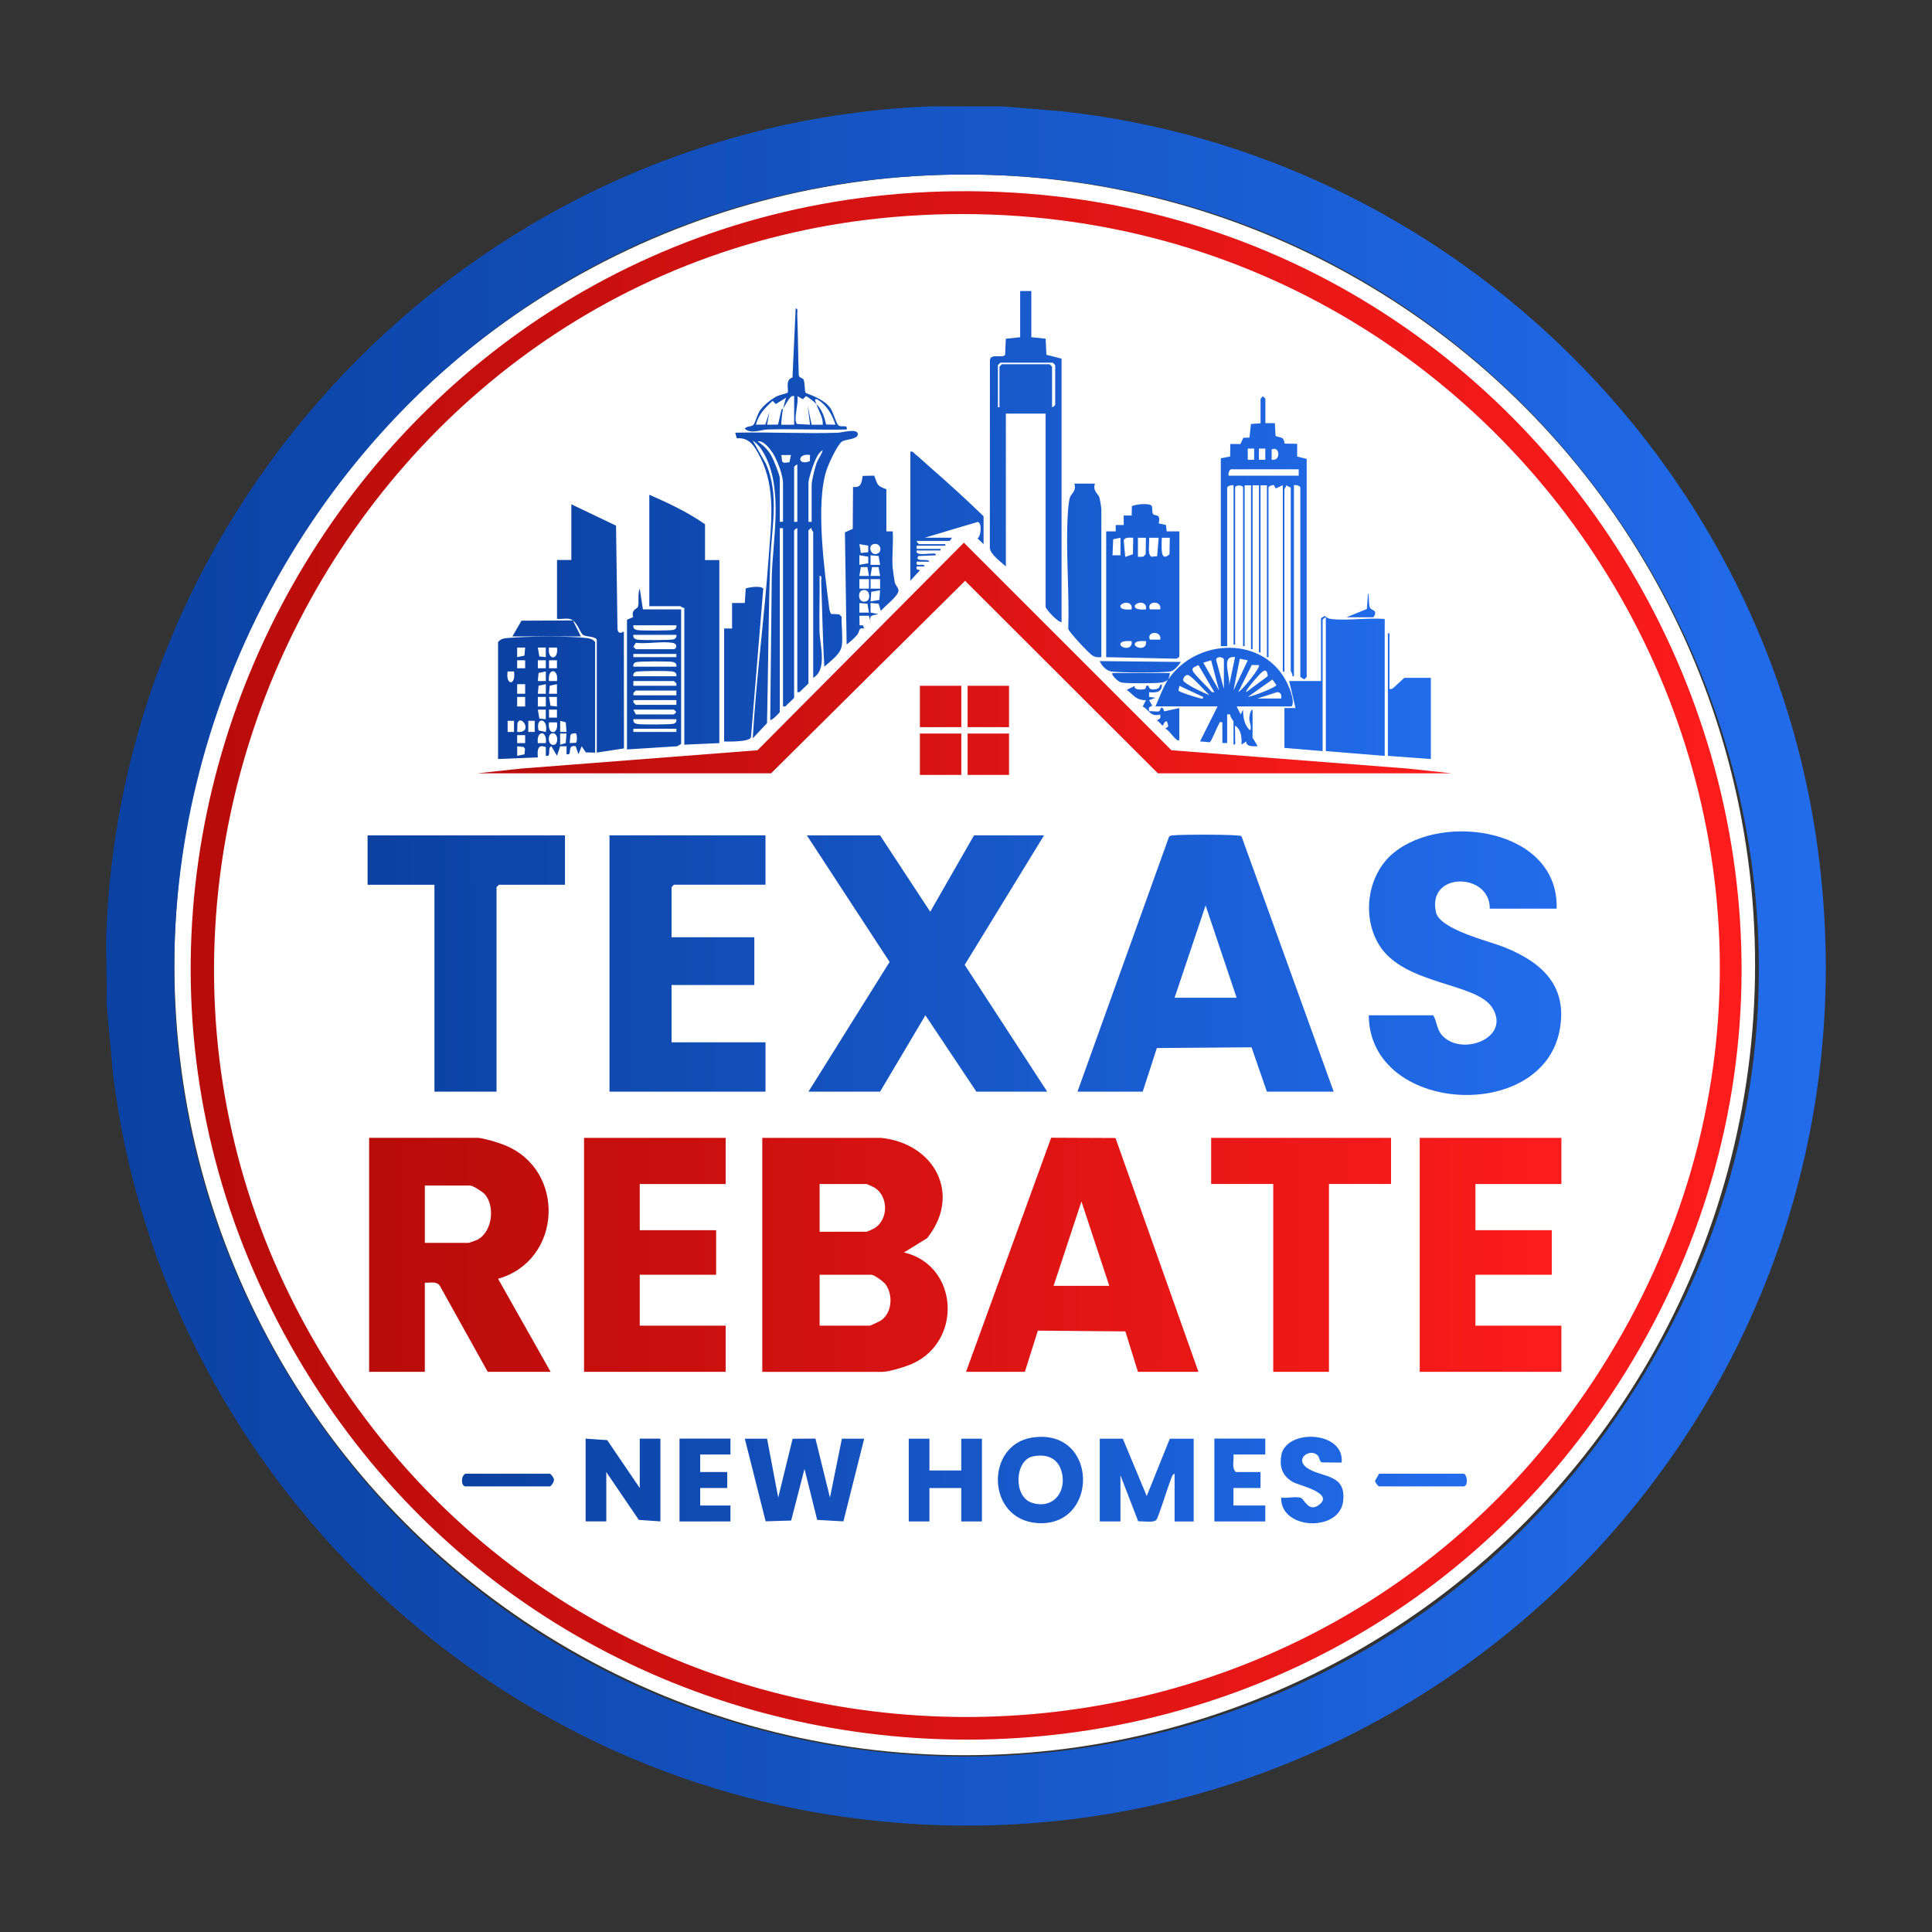 <?xml version="1.0" encoding="UTF-8"?><svg id="a" xmlns="http://www.w3.org/2000/svg" xmlns:xlink="http://www.w3.org/1999/xlink" viewBox="0 0 476.46 476.46"><rect x="0" y="0" width="476.46" height="476.46" fill="#333333" stroke="none"/><defs><style>.i{fill:#fff;}.j{fill:url(#c);}.k{fill:url(#d);}.l{fill:url(#h);}.m{fill:url(#g);}.n{fill:url(#e);}.o{fill:url(#f);}.p{fill:url(#b);}</style><linearGradient id="b" x1="26.19" y1="238.23" x2="450.27" y2="238.23" gradientUnits="userSpaceOnUse"><stop offset="0" stop-color="#0b41a1"/><stop offset="1" stop-color="#226cec"/></linearGradient><linearGradient id="c" x1="47.02" y1="238.08" x2="429.5" y2="238.08" gradientUnits="userSpaceOnUse"><stop offset="0" stop-color="#b70c0a"/><stop offset="1" stop-color="#fd1c1c"/></linearGradient><linearGradient id="d" x1="90.65" y1="237.53" x2="385.01" y2="237.53" xlink:href="#b"/><linearGradient id="e" x1="91.04" y1="309.45" x2="385.05" y2="309.45" xlink:href="#c"/><linearGradient id="f" x1="117.73" y1="162.46" x2="357.97" y2="162.46" xlink:href="#c"/><linearGradient id="g" x1="113.93" y1="364.99" x2="361.75" y2="364.99" xlink:href="#b"/><linearGradient id="h" x1="122.83" y1="129.48" x2="352.87" y2="129.48" xlink:href="#b"/></defs><circle class="i" cx="237.92" cy="237.95" r="194.91"/><path class="p" d="M247.27,26.24l14.32,1.18c94.72,10.18,171.97,84.39,186.2,178.47,21.79,144-103.43,266.18-246.92,241.03-90.52-15.86-161.69-90.58-172.99-181.87l-1.62-17.81c.18-6-.25-12.06,0-18.06C30.82,119.83,119.88,30.78,229.21,26.24h18.06ZM229.13,43.23C81.01,49.65-6.26,215.14,72.67,341.57c76.15,121.97,254.31,122.2,330.84.48,84.03-133.66-17.61-305.61-174.38-298.82Z"/><path class="j" d="M235.81,47.16c154.59-1.55,247.9,172.11,159.38,299.91-79.38,114.6-251.53,107.67-321.88-12.42C-.62,208.45,90.2,48.62,235.81,47.16ZM227.17,53.05C87.48,60.07,6.44,218.26,81.22,336.94c72.37,114.86,240.43,115.48,313.42.94,81.7-128.22-16.73-292.42-167.47-284.84Z"/><path class="k" d="M328.92,269.22h-16.49l-3.78-10.94-23.35.18-3.49,10.76h-16.09l22.56-62.81c.29-.43.73-.35,1.16-.41,1.71-.21,16.03-.26,16.72.2l22.75,63.02ZM304.97,246.06l-7.65-22.77-7.65,22.77h15.31ZM198.99,206.02l20.4,31.21-20.01,31.99h17.66l11.18-18.84,12.57,18.84h17.47l-20.35-31.27,19.56-31.93h-17.27l-10.79,18.83-12.37-18.83h-18.06ZM343.65,210.35c-6.43,5.34-7.91,15.64-3.51,22.73,6.13,9.87,23.8,9.18,27.82,15.36,4.88,7.5-7.52,12.27-12.35,6.86-1.28-1.43-1.24-3.39-2.15-4.91h-15.9c.16,24.26,42.73,26.71,47.07,3.69,2.06-10.95-4.34-16.73-13.6-20.47-3.8-1.53-15.92-4.36-16.89-8.62-2.3-10.1,13.38-9.88,13.26-.9h16.49c.6-19.62-27.98-23.9-40.23-13.73ZM150.31,206.02v63.2h38.47v-12.17h-23.16v-14.13h20.41v-11.78h-20.41v-12.37l.59-.59h22.57v-12.17h-38.47ZM90.65,206.02v12.17h16.49v51.03h15.31v-50.44l.59-.59h16.29v-12.17h-48.68Z"/><path class="n" d="M217.24,280.61c13.2,1.34,20.03,13.91,11.4,24.75l-5.71,3.51c13.42,3.14,14.54,21.8,2.1,27.43-1.61.73-5.77,2.02-7.4,2.02h-29.64v-57.7h29.24ZM202.13,303.77h11.58c.1,0,1.65-.69,1.9-.84,3.48-2.1,3.53-7.7.24-9.93-.29-.2-1.99-1-2.14-1h-11.58v11.78ZM202.13,326.93h12.37c.17,0,2.34-1.02,2.68-1.24,2.84-1.86,3.12-6.32,1.22-8.94-.49-.68-2.82-2.38-3.51-2.38h-12.76v12.56ZM117.93,280.61c1.72.17,4.8,1.11,6.47,1.77,15.31,6.1,14.23,28.55-1.57,32.98l12.96,22.95h-15.51l-11.79-21.18c-.8-1.26-2.42-.71-3.72-.8v21.98h-13.74v-57.7h26.89ZM104.78,306.51h10.79c.14,0,2.03-.68,2.3-.84,3.52-2,4.25-8.06,1.76-11.08-.52-.63-3.01-2.22-3.67-2.22h-11.19v14.13ZM238.24,338.31l20.99-57.73,15.87.07,20.45,57.66h-14.92l-3.1-9.97-21.58-.18-3.2,10.15h-14.52ZM273.57,317.11l-6.87-20.81-6.87,20.81h13.74ZM144.03,280.61v57.7h34.94v-11.38h-21.2v-12.56h18.84v-10.99h-18.84v-11.38h21.2v-11.38h-34.94ZM350.12,280.61v57.7h34.94v-11.38h-21.2v-12.56h18.84v-10.99h-18.84v-11.38h21.2v-11.38h-34.94ZM298.69,280.61v11.38h15.31v46.32h13.74v-46.32h15.31v-11.38h-44.36Z"/><path class="o" d="M117.73,190.71l10.8-1.17,58.28-4.52,50.9-51.19,51.18,51.19,58.28,4.52,10.8,1.17h-72.42l-47.55-47.47-47.84,47.47h-72.42ZM238.63,180.9v10.21h10.21v-10.21h-10.21ZM226.86,180.9v10.21h10.21v-10.21h-10.21ZM238.63,169.12v10.21h10.21v-10.21h-10.21ZM226.86,169.12v10.21h10.21v-10.21h-10.21Z"/><path class="m" d="M189.17,354.8l2.75,14.52,3.55-14.5,5.63-.04,3.58,14.55,2.94-14.53h5.5l-5.12,20.39-6.47-.36-3.13-12.57-3.29,12.73-6.29.19-5.14-20.37h5.5ZM271.22,354.8v20.41h5.1v-11.38l4.37,11.33c1.06-.03,3.83.43,4.47-.33.58-.7,2.76-7.9,3.43-9.53.22-.53.48-1.77,1.08-1.86v11.78h4.71v-20.41h-5.89l-5.69,14.14-5.89-14.14h-5.69ZM149.75,355.16l-5.33-.37v20.41h5.1v-12.17l8.02,11.8,5.33.37v-20.41h-5.1v12.17l-8.02-11.8ZM255.71,375.6c15.4,1.2,15.31-23.49-1.08-21.09-11.67,1.71-11.44,20.12,1.08,21.09ZM261.59,362.27c1.88,5.06-1.55,10.15-7.14,8.32-4.6-1.5-4.18-10.4.17-11.39,2.99-.68,5.87.1,6.97,3.07ZM224.11,354.8v20.41h5.1v-8.24h7.85v8.24h5.1v-20.41h-5.1v7.85h-7.85v-7.85h-5.1ZM315.99,358.94c-.5,2.92.28,5.03,2.84,6.54,1.36.8,10.26,2.68,6.53,5.59-2.65,2.06-3.67-1.37-4.55-1.68-1.18-.41-3.49.16-4.85-.06-.25,7.95,14.31,8.59,15.27.95.91-7.17-5.73-5.74-9.13-8.46-2.77-2.21,1.08-4.73,2.88-2.88.46.47.36,1.47,1.03,1.71l4.86.05c.8-7.86-13.75-8.45-14.9-1.75ZM167.58,354.8v20.41h12.56v-3.93h-7.46v-4.32h6.67v-3.93h-6.67v-4.32h7.46v-3.93h-12.56ZM299.48,354.8v20.41h12.56v-3.93h-7.85v-4.32h6.67v-3.93h-6.08c-1.12-1.04-.41-2.92-.59-4.32h7.85v-3.93h-12.56ZM339.11,365.18c-.02.41.81,1.39,1,1.39h20.8c1.32,0,.9-3.14,0-3.14h-20.8l-1,1.75ZM114.79,366.57h20.8c.29,0,1.21-1.24,1-1.75.02-.41-.81-1.39-1-1.39h-20.8c-1.2.56-1.09,3.14,0,3.14Z"/><path class="l" d="M192.31,175.6c-.04.15-1.85,2.08-2.36,1.96l.38-35.34c.27-9.28,2.76-21.24-1.6-29.77-.72-1.41-1.72-2.94-3.09-3.78l3.21,5.62c3.44,7.65,1.39,16.05,1.11,24.02-.47,13.31-.5,26.68-.8,40.03l-3.52,3.74c.86-14.88,2.86-29.7,3.92-44.56.6-8.42,1.88-17.13-2.15-24.93-1.29-2.49-2.56-4.77-5.71-4.5l-.38-1.38c8.42-.22,16.91.29,25.33.01.91-.03,4.63-1.09,4.89.19.3,1.48-3.06,1.39-3.9,1.98-1.15.82-3.23,5.37-3.74,6.86-2.87,8.35-.55,25.13.61,34.3.06.46.21.93.41,1.35l2.05.11.59.59c-.08,2.21.32,4.87.06,7.02-.26,2.21-2.78,3.86-4.32,5.29-.44-6.99-.5-14-.79-21.01-.02-.48.3-1.46-.39-1.37.07,4.51-.11,9.04-.02,13.56.07,3.45,2,9.58-1.55,11.56v-35.92c0-.14-.52-.58-.4-.98-.15-.11-.78.51-.78.59v37.68c0,.15-1.86,1.77-2.16,2.16h-.58s0-40.43,0-40.43c-.25-.03-.79.52-.79.59v41.22c0,.15-1.86,1.77-2.16,2.16h-.58s0-43.96,0-43.96h-.79v45.34ZM193.1,128.69v-9.62c0-1.88-1.52-5.94-2.66-7.55-.7-1-2.23-3.01-3.62-2.66,1.51.98,2.57,2.03,3.45,3.61.48.85,2.04,4.7,2.04,5.42v10.79h.79ZM200.17,128.69v-9.22c0-.88.81-4.13,1.16-5.12.45-1.26,1.24-2.11,1.58-3.32-1.03.5-1.59,1.86-2.03,2.87s-1.5,4.2-1.5,5.17v9.62h.79ZM195.06,112.21h-2.36l.18,1.59.45.34,1.36-.14.37-1.79ZM199.77,112.21c-3.2-.56-3.23,2.78-.05,1.52l.05-1.52ZM196.63,128.69v-14.13c-.25-.03-.79.52-.79.59v13.54h.79ZM173.87,129.28c-4.25-2.95-8.99-5.22-13.74-7.26v27.48h7.65c.13,0,.6.52.98.39v33.76l8.64-.39v-45.14h-3.53v-8.83ZM254.34,71.77v11.38l3.54.39.17,3.95,3.75.96v64.97c-.94.09-3.93-3.27-3.93-3.73v-47.69h-9.81v37.68c-1.23-1.13-3.73-2.86-3.95-4.49l.02-46.34c.16-1.84,3.08-.38,3.75-1.35l.17-3.95,3.54-.39v-11.38h2.75ZM259.44,100.43c.25.03.79-.52.79-.59v-9.81l-.59-.59h-12.95l-.59.59v10.4h.39v-10.01l.59-.59h11.78l.59.59v10.01ZM128.59,153.09l-2.22,3.86h16.88l-1.96-3.93c1.31.99,1.78,3.05,2.52,3.57.69.49,3.37.3,3.37,1.34v27.67l6.7-1.03-.03-28.81c-.86.43-1.37.53-1.57-.59l-.36-25.54-11.02-5.27v13.74h-3.53v14.52c1.43.15,2.86-.42,3.93.39l-12.7.06ZM146.78,185.61l-2.3-.06-1.03-1.51-.79,1.96-.6-1.7c.09-.43-.81-.33-.97-.26-1.04.47.05,2.27-1.37,1.96v-1.96s-1.57,0-1.57,0l-.79,2.35-1.37-2.35c-1.16.41.14,2.75-1.38,2.35v-2.13c-2.06-.91-2.14.89-1.96,2.53l-9.82.39v-28.85c.71-.85,1.52-.91,2.53-1,4.46-.41,14.9-.5,19.26.01.88.1,1.55.29,2.15.99v27.28ZM129.51,159.7h-1.97s0,2.36,0,2.36l1.79-.37.18-1.99ZM134.61,159.7h-1.97s.37,2.19.37,2.19l1.59.17v-2.36ZM137.36,159.7h-1.97c-.43,3.26,2.41,3.21,1.97,0ZM129.51,162.84h-1.97v1.97h1.97v-1.97ZM134.61,162.84h-1.97v1.97h1.97v-1.97ZM137.36,162.84h-1.97v1.97h1.97v-1.97ZM126.76,165.59h-1.57c-.57,3.47,2.09,3.65,1.57,0ZM134.61,165.59l-1.79.37-.18,1.99h1.97s0-2.36,0-2.36ZM137.36,167.95c.44-3.21-2.39-3.26-1.97,0h1.97ZM129.51,168.73h-1.97v2.36h1.97v-2.36ZM134.61,168.73l-1.79.37-.18,1.99h1.97s0-2.36,0-2.36ZM137.36,168.73l-1.79.37-.18,1.99h1.97s0-2.36,0-2.36ZM129.51,171.87h-1.97v2.36h1.97v-2.36ZM134.61,171.87h-1.97v2.36h1.97v-2.36ZM137.36,171.87h-1.97s.37,2.19.37,2.19l1.59.17v-2.36ZM134.61,175.01h-1.97s.37,2.19.37,2.19l1.59.17v-2.36ZM137.36,175.01h-1.97v1.97h1.97v-1.97ZM126.76,177.76h-1.57v2.75h1.57v-2.75ZM127.55,180.51c4.18.29.84-4.66.06-2.1l-.06,2.1ZM131.86,177.76h-1.57v2.75h1.57v-2.75ZM134.61,180.51c.7-3.47-2.62-3.88-1.79-.37l1.79.37ZM139.71,180.51l-.18-2.37-1.38-.38v2.75s1.57,0,1.57,0ZM137.36,178.15h-1.97c-.43,3.26,2.41,3.21,1.97,0ZM134.61,183.26c.44-3.21-2.39-3.26-1.97,0h1.97ZM135.99,180.9c-1.02.31-.89,3.25.78,2.74,1.02-.31.89-3.25-.78-2.74ZM139.71,180.9h-1.57s0,2.75,0,2.75l1.38-.38.18-2.37ZM142.06,180.9c-.21-.14-1.18-.05-1.38.38l-.19,1.97,1.51-.05c.41-.25.31-2.13.05-2.3ZM129.51,181.29h-1.97v1.97h1.97v-1.97ZM127.55,186.4l1.79-.37.14-1.36-.34-.45-1.59-.18v2.36ZM272.79,131.05h2.36s0-1.57,0-1.57h1.97s0-2.35,0-2.35h1.97s.05-2.3.05-2.3c.89-.49,4.37-.83,4.87-.08.3.57.02,1.54.35,2.01.45.64,1.97-.29,1.4,2.32l1.78.38.18,1.58h3.13v30.83c0,.17-.62.66-.94.57l-17.11-.37v-31.01ZM276.32,132.62l-1.79.37-.17,3.95h1.97s0-4.32,0-4.32ZM279.46,132.62c-.72,0-2.05-.23-2.33.65l.36,4.07,1.91-.65.06-4.07ZM282.6,132.62h-1.97s0,4.71,0,4.71l1.33-.05.58-.6.06-4.07ZM285.74,132.62h-2.36c.18,1.04-.52,4.3.63,4.68l1.36-.13.37-4.54ZM288.49,132.62h-1.97c.03,1.58-.61,6.37,1.9,4.06l.07-4.06ZM279.06,150.28c.39-1.8-1.82-2.11-2.74-.97-.25,1.18,2.04,1.05,2.74.97ZM282.6,150.28c.39-1.8-1.82-2.11-2.74-.97-.25,1.18,2.04,1.05,2.74.97ZM286.13,150.28c.48-2.3-3.5-2.12-2.55,0h2.55ZM286.13,157.74c.48-2.3-3.5-2.12-2.55,0h2.55ZM279.06,158.13c-.71-.07-2.99-.21-2.74.97.92,1.14,3.13.83,2.74-.97ZM282.6,158.13c-.71-.07-2.99-.21-2.74.97.92,1.14,3.13.83,2.74-.97ZM328.31,152.66c-.7-.08-1.09-.32-1.61-.76l-.92.54v15.51h-7.85l1.56,6.66h-2.73v9.83l9.42.79v-32.38c0-.07.53-.62.79-.59v32.97l14.52,1.18v-33.76c-4.18-.35-9.08.47-13.17.02ZM312.04,104.35h2.36s.17,3.17.17,3.17c1.43.56,1.96.06,2.24,1.88l3.09.05v3.14s2.35.59,2.35.59v53.78l-.59.59-.98-.59v-46.71c0-.42-1.11-.75-1.57-.59v47.11h-.39c.15-.49-.4-1.14-.4-1.37v-45.14l-1.17-.59c.11.39-.4.83-.4.98v44.95h-.39v-45.93l-1.77.79-.39-.8c-.41-.16-1.37.28-1.37.61v41.81h-.39v-42.39h-1.57v41.22h-.39v-41.22h-1.57v40.43h-.39v-40.43h-1.57v39.65h-.39v-39.06c0-.74-1.96-.74-1.96,0v38.67h-.39v-39.25c-.46-.16-1.57.17-1.57.59v39.06h-1.57v-46.32l2.3-.45.05-3.09,2.49.02.71-1.54,1.52-.05.36-3.36,2.38-.17v-6.08l.59-.58.59.58v6.08ZM309.29,110.63h-1.57v2.75h1.57v-2.75ZM312.04,110.63h-1.57v2.75h1.57v-2.75ZM313.61,113.38c2.3.48,2.12-3.5,0-2.55v2.55ZM320.28,115.74h-16.68c-.42,0-.75,1.11-.59,1.57h17.27v-1.57ZM288.1,167.55c7.07-10.31,23.75-10.82,29.39,1.03.64,1.34,1.91,4.47,1.03,5.64h-13.54l.98,1.96.58-1.17c.03,1.81.29,3.88,1.77,5.1.45-.88-.2-1.92-.21-2.92,0-.37.2-2.15.8-2.18v6.87c0,.18,1.33,2.05,1.18,2.15-1.02,0-2.76.19-2.75-1.17l-1.17.78c.13-1.67-.02-3.67-1.57-4.71-.04,1.11.04,2.23,0,3.34-.02.48.3,1.46-.39,1.37v-5.69c0-.19-.93-1.19-.79-1.77h-.78s0,7.06,0,7.06h-1.18s0-5.1,0-5.1c-.92-.2-.63.12-.88.5-.52.81-1.74,4.12-2.24,4.41l-2.38-.21,4.32-8.63h-15.31c.88-1.99,1.95-4.94,3.14-6.67-.31.43-1.19.74-1.75.8-1.65.2-8.32.26-9.82-.03-.75-.14-2.63-1.93-2.17-2.34h14.13c.09.08-.27,1.39-.39,1.57ZM301.83,169.91v-7.26c0-.57-1.71-.97-1.92.03l1.92,7.23ZM304.58,162.06c-3.82-.47-.79,5.07-1.56,7.45l1.56-7.45ZM307.72,162.85l-1.96-.4-1.57,7.85,3.53-7.45ZM298.68,162.85l-1.93.57,3.9,6.88-1.97-7.45ZM310.47,164.02l-1.76-.02-3.34,6.69c1.05-.55,5.54-6.09,5.1-6.67ZM299.48,170.69l-3.93-6.67c-.95.51-2,.6-1.18,1.78.61.88,2.87,3.13,3.78,4.07.41.42.57,1,1.34.82ZM307.33,170.69l5.32-3.93c-.21-2.82-1.77-.67-2.96.6-.31.33-2.63,3.06-2.36,3.32ZM298.3,171.48c-1.1-1.03-4.02-4.35-5.09-4.92-.9-.48-1.84,1.01-1.18,1.57,1.38,1.16,4.53,2.6,6.28,3.34ZM307.72,171.87c1.07-.05,7.01-2.37,7.05-2.93l-.96-1.37-6.08,4.31ZM296.73,171.88l-5.88-2.75-.22,1.18c.29.41,4.08,1.58,4.91,1.78.39.1,1.29.51,1.19-.21ZM315.97,172.26c.11-.86-.03-1.48-.98-1.58l-4.91,1.58h5.89ZM271.61,125.36c0-.14-.41-2.48-.47-2.67-.27-.88-1.76-1.64-1.1-3.42h-5.11c.66,1.76-.81,2.53-1.08,3.43s-.44,2.79-.5,3.81c-.58,9.28.41,19.24.1,28.59.18.78,5.2,6.14,5.98,6.58s1.33.45,2.18.37v-36.7ZM158.56,150.28h9.42v33.17l-.98.59-12.37.78v-31.99l1.52-.64c-.55-1.9.98-1.98,1.17-2.55.35-1.04-.13-3.19.45-4.47l.78,5.1ZM166.8,154.21h-10.6c-.11.76.31,1.05.98,1.18.95.17,8.24.16,8.96-.07.52-.16.76-.57.66-1.11ZM166.8,156.56h-10.6c-.11.76.31,1.05.98,1.18.95.17,8.24.16,8.96-.07.52-.16.76-.57.66-1.11ZM165.82,158.53c-2.63-.43-6.27.32-9.03,0l-.59.98.59.59h9.42c.5,0,1.13-1.32-.39-1.57ZM166.8,161.27h-10.6v.79h10.6v-.79ZM166.8,164.41c.11-.76-.31-1.05-.98-1.18-.95-.17-8.24-.16-8.96.07-.52.16-.76.57-.66,1.11h10.6ZM166.8,166.77c.11-.76-.31-1.05-.98-1.18-.95-.17-8.24-.16-8.96.07-.52.16-.76.57-.66,1.11h10.6ZM166.8,169.12v-.58s-.59-.59-.59-.59h-10.01v1.18h10.6ZM166.8,170.3h-10.01l-.58.59v.58s10.59,0,10.59,0v-1.18ZM166.8,172.66h-10.6v.58s.59.59.59.59h10.01v-1.18ZM156.2,175.01l.59,1.18h9.42l.58-.59-.58-.59h-10.01ZM166.8,177.37h-10.6c-.11.76.31,1.05.98,1.18.95.17,8.24.16,8.96-.07.52-.16.76-.57.66-1.11ZM166.8,179.72h-10.6v.79h10.6v-.79ZM220.19,140.27c.07.84.33,2.58.49,3.43.1.52.8,1.13.9,1.82.19,1.37-3.47,3.97-4.34,5.15l-.56-1.79-1.99-.17v2.36s1.96.39,1.96.39c-1.5.35-2.33.07-1.96,1.97l-.39-1.57h-2.36s.04,2.34.04,2.34l.84.03.29.78c-1.53-.36-1.03.81-1.74,1.59-.75.83-1.67,1.67-2.58,2.33l-.42-27.65,1.93-.86.07-10.34c2.07.27,2.1-1.08,2.38-2.72l2.84-.06c.89,2.22.57,2.5,3,3.35v10.4h1.57c.19,3-.26,6.26,0,9.22ZM211.94,134.19l.36,2.19,1.82-.2v-1.62s-2.18-.36-2.18-.36ZM215.32,134.22c-1.51.48-.35,3.34,1.35,2.15.96-.68.34-2.69-1.35-2.15ZM211.94,139.29l2.19-.37v-1.63l-2.19-.37v2.36ZM217.05,139.29l-.37-2.18-1.99-.17v2.36s2.36,0,2.36,0ZM214.3,142.04l-.37-2.19h-1.63l-.37,2.19h2.36ZM217.05,142.04l-.37-2.19h-1.63l-.37,2.19h2.36ZM214.3,142.82h-2.36v2.36h2.36v-2.36ZM217.05,142.82h-2.36v2.36h2.36v-2.36ZM212.57,145.61c-1.16.38-.96,3.36,1.09,2.68,1.16-.38.96-3.36-1.09-2.68ZM217.04,145.57l-2.18.37-.17,2.38,2.18-.37.17-2.38ZM214.3,151.07l-.37-2.18-1.99-.17v2.36s2.36,0,2.36,0ZM185.2,181.83l3.03-36.67c-.56-.75-3.38-.38-4.32-.03l-.23,3.58h-3.14s0,6.28,0,6.28h-1.96v27.87c1.24.03,6.23.13,6.62-1.03ZM224.5,143.22l2.35-2.55c-.54-.4-1,.08-.78-.98h1.96c-.18-1.05-2.37.42-1.96-1.18h3.14c-.27-.96-3.74.32-2.75-1.38l4.32-.19c.09-.69-.89-.37-1.37-.39-.92-.04-3.69.55-3.34-.79h5.89v-.39h-5.89v-.79h7.07v-.39h-6.48c-.07,0-.62-.53-.59-.79h8.05c.07,0,.62-.53.59-.79h-6.67l13.1-3.9c1.07.31.84,3.35-.05,4.1l1.47,1.37v-6.87c-4.37-4.25-9.08-8.51-13.73-12.57-.96-.83-2.21-2.03-3.14-2.75-.4-.3-.5-.76-1.18-.59v31.8ZM342.66,156.17h-.39v30.23l10.6.79v-20.02h-6.48c-.21,0-2.56,2.43-3.15,2.74h-.58s0-13.74,0-13.74ZM198.09,93.47c.48.78.28,2.92.57,3.36.21.31,4.42,1.33,6.15,3.86.7,1.02,1.36,3.5,1.83,4.06.77.92,2.48-.32,2.16,1.17-6.47.14-12.97-.17-19.45-.01-1.73.04-4.14,1.21-5.67-.18.48-.77,1.64-.38,2.15-.98.4-.46.93-2.56,1.59-3.51.87-1.26,2.67-2.71,4.01-3.44.64-.35,2.69-.83,2.78-.94.45-.51-.76-3.2,1.23-3.76l.78-17c.68-.09.37.89.39,1.37.2,4.97.19,9.97.38,14.93-.05.75.9.8,1.07,1.08ZM193.1,100.82c-.15.5-.53,3.79-.39,3.93h3.14v-7.07c-.62-.13-.8.18-1.18.59-.16.17-1.53,2.41-1.57,2.55.26-.78.44-1.9.78-2.75l-2.55,1.57-.78-.78c-1.9,1.71-3.46,3.32-4.13,5.88l2.32-.04,1.02-3.1-.59,3.14,2.71-.03.82-3.62c.1-.31.38-.24.39-.26ZM201.34,99.64c-.39-.41-2.15-1.85-2.58-1.95l-.76.77-1.37-.78c.47,1.41-1.14,6.12-.03,6.89l3.17.17-.59-4.71.98,4.72h2.75c.11-1.87-1.06-3.38-1.57-5.11,1.49,1.56,1.89,3.02,2.41,5.05l2.3.05c-.87-2.6-2.14-4.81-4.52-6.27-.95-.24-.31.76-.19,1.17ZM271.21,163.04c.5,1.18,1.67,2.4,2.93,2.57,2.17.29,12.56.35,14.54-.03.96-.18,1.98-1.54,2.56-2.34l-20.02-.2ZM290.84,174.62l-3.72.81c-.75-2.05-.98-.08-1.24-.02-.69.18-1.73-.11-2.5,0-.13-1.03-.04-1,.79-1.37l-.78-1.37,1.57-.59-1.58-.2v-1.17c1.58.14,3.29.09,3.14-1.96-.76.1-.22.93-1.37,1.19-2.01.45-1.72-.74-1.97-.8-.8-.3-.44.69-.84.79-.73.19-2.8.3-2.51-.77l-1.95.97c1.74,1.28,2.16,2.51,4.71,2.56l-.78,1.56c1.63.74,1.73,2.62,4.32,1.97.13,1.05.02,1-.79,1.37l1.37,1.37c.14.05,1.01-2.58,1.39.2l-.8.59c.81-.19,2.86,3.51,3.53,2.75v-7.85ZM338.54,152.24c.33,0,.71-.84.56-1.35-.14-.45-1.01-.48-1.28-1.1-.33-.76-.15-3.45-.45-3.45l-.28,3.85-5.02,2.04h6.48Z"/></svg>